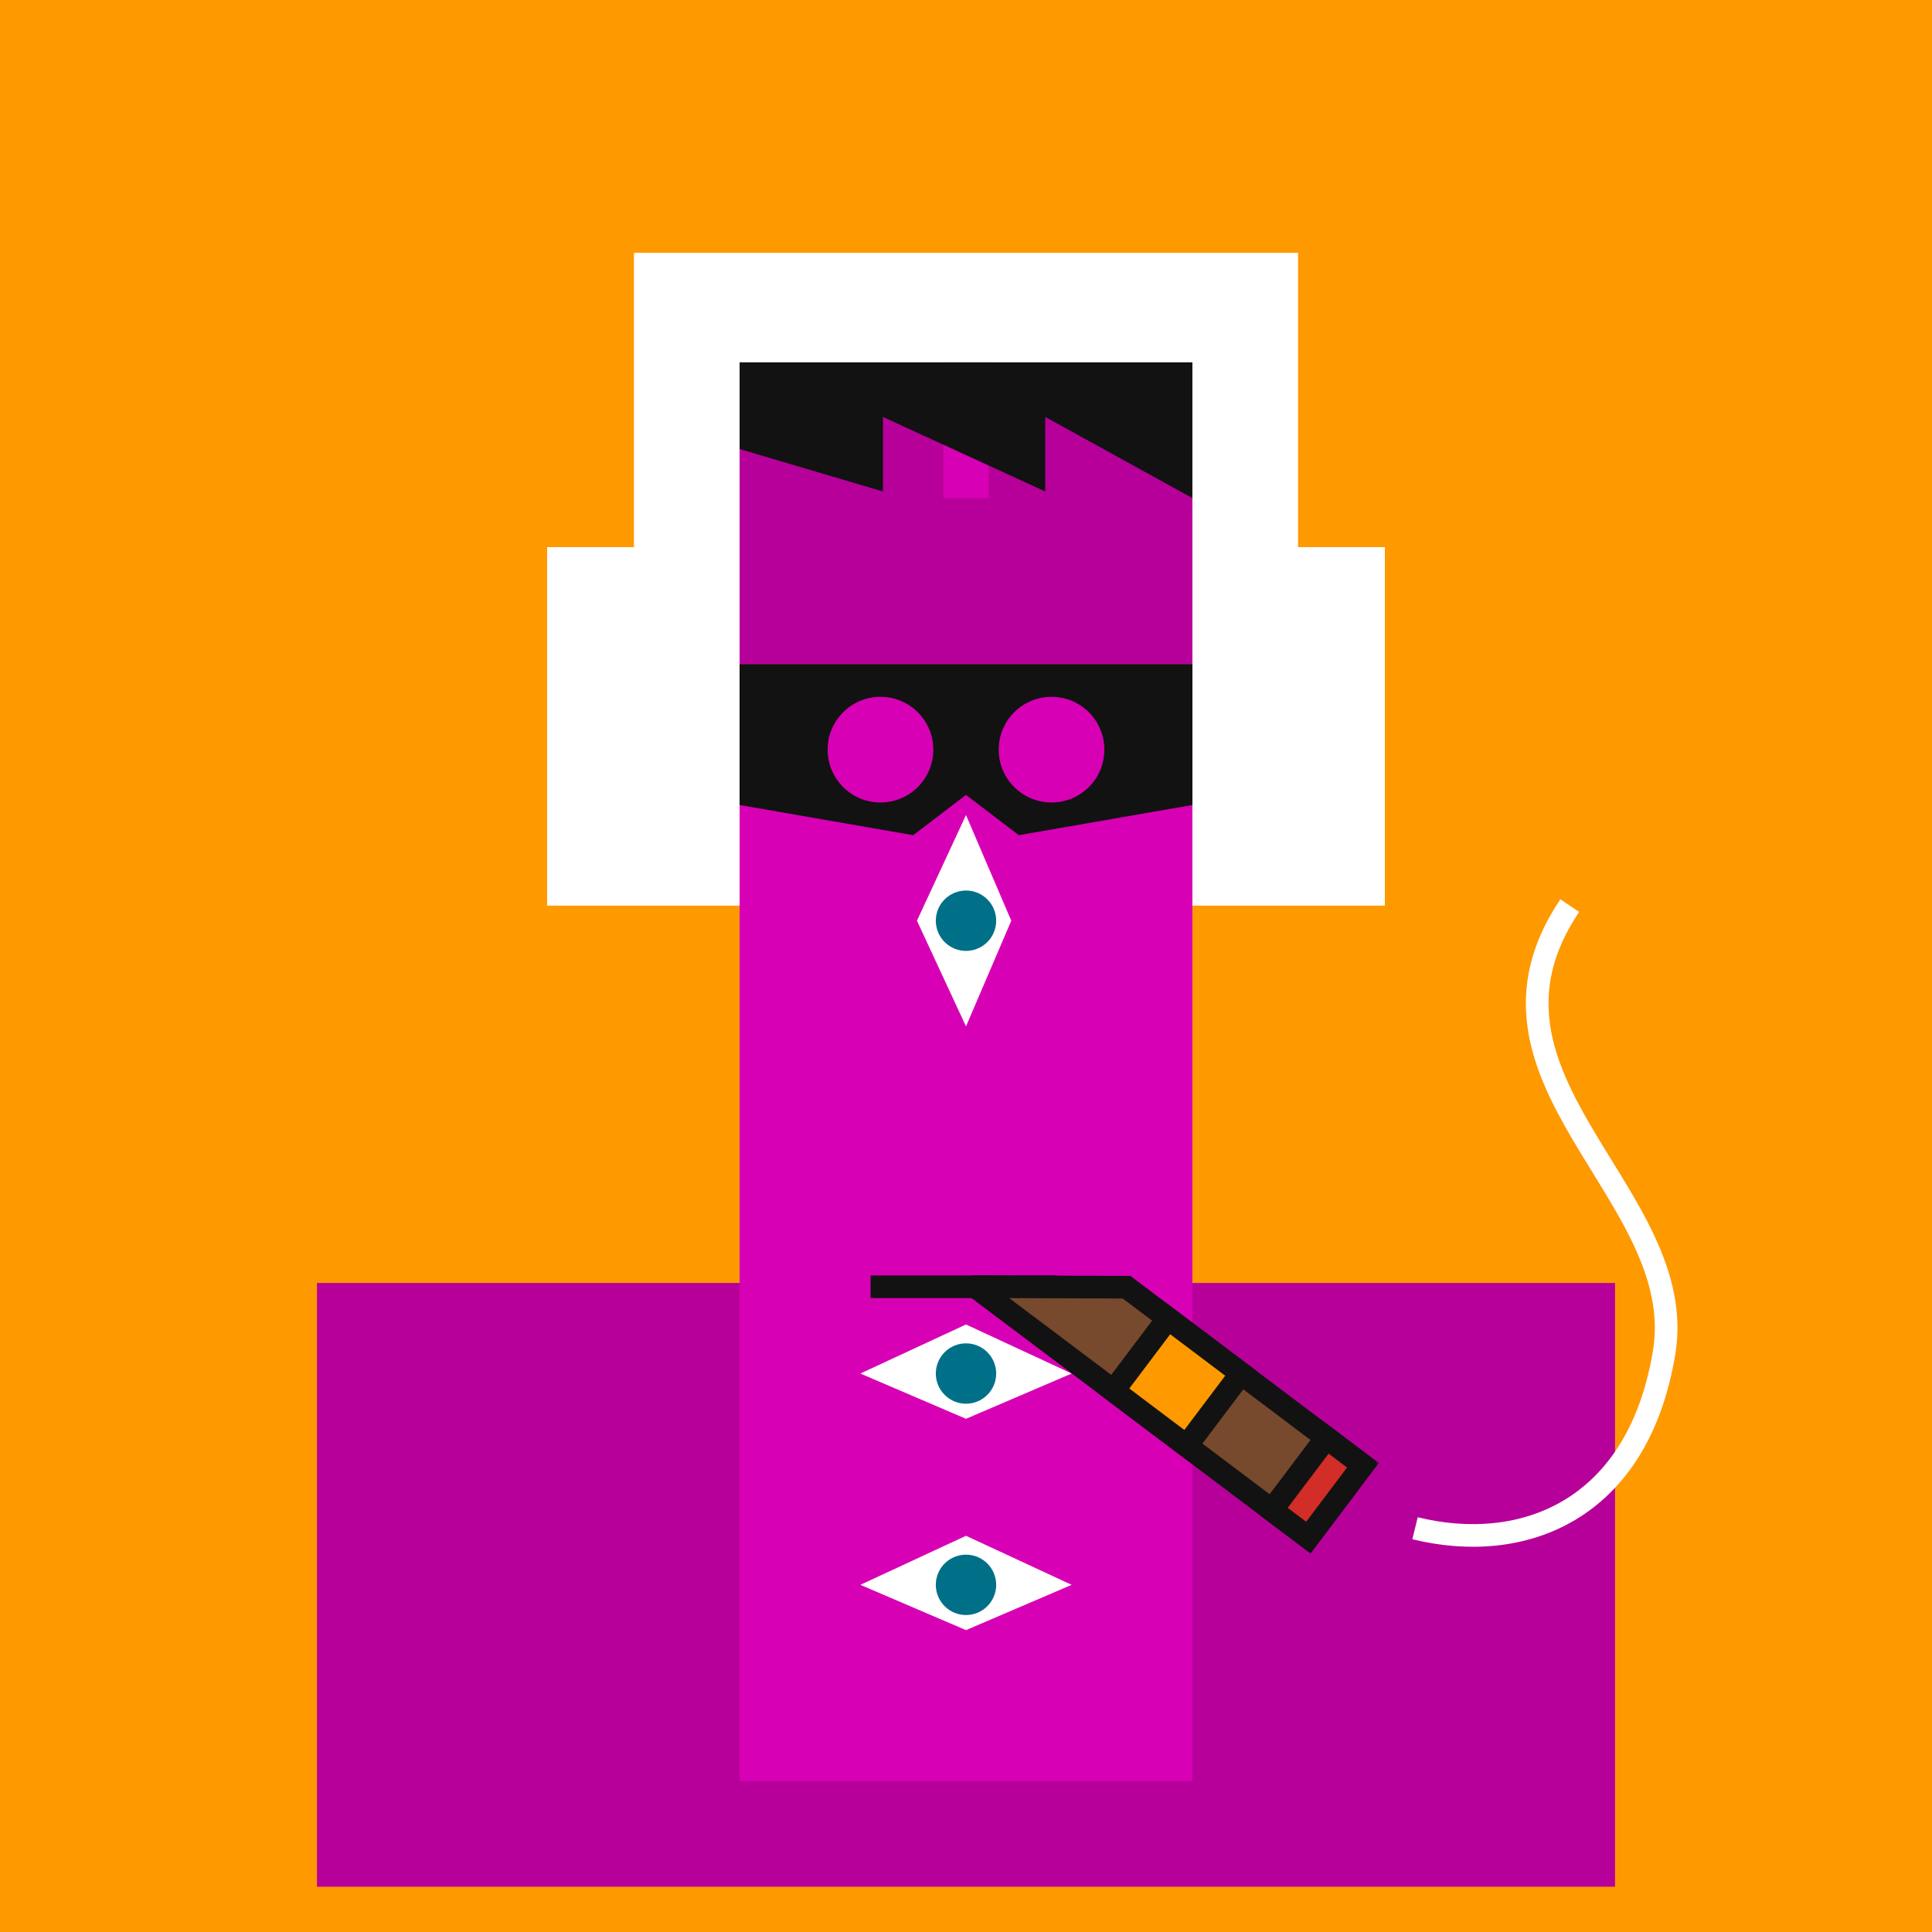 <svg xmlns="http://www.w3.org/2000/svg" width="512" height="512" fill="none"><path fill="#F90" d="M0 0h512v512H0z"/><path fill="#B7009A" d="M84 340h344v160H84z"/><g><animateTransform attributeName="transform" dur="0.4s" keyTimes="0;0.5;1" repeatCount="indefinite" type="translate" values="0 0;0 28;0 0"/><path fill="#D800B5" d="M196 176h120v296H196z"/><path fill="#B7009A" d="M196 96h120v80H196z"/><path fill="#D800B5" d="M250 96h12v36h-12z"><animate attributeName="fill" begin="5s" dur="0.4s" repeatCount="5" values="#D800B5; #fff; #D800B5"/></path><path fill="#fff" d="m256 272-13-28 13-28 12 28-12 28Z"/><circle cx="256" cy="244" r="8" fill="#007089" transform="rotate(-90 256 244)"><animate attributeName="cx" dur="2s" keyTimes="0;0.1;0.7;0.8;1" repeatCount="indefinite" values="250;264;264;250;250"/></circle><path fill="#fff" d="m228 420 28-13 28 13-28 12-28-12Z"/><circle cx="256" cy="420" r="8" fill="#007089"><animate attributeName="cx" dur="3s" keyTimes="0;0.05;0.65;0.75;1" repeatCount="indefinite" values="264;250;250;264;264"/></circle><path fill="#fff" d="m228 364 28-13 28 13-28 12-28-12Z"/><circle cx="256" cy="364" r="8" fill="#007089"><animate attributeName="cx" dur="3s" keyTimes="0;0.15;0.75;0.85;1" repeatCount="indefinite" values="264;250;250;264;264"/></circle><path fill="#121212" d="M234 130.25 196 119V96h120v36l-39-21.5v19.75l-43-19.75v19.75Z"/><path fill="#fff" d="M145 145h51v95h-51zM316 145h51v95h-51zM196 96v49h-28V67h176v78h-28V96H196Z"/><path fill="#121212" fill-rule="evenodd" d="M196 176h120v37.333l-46 8-14-10.666-14 10.666-46-8V176Zm51.333 22.667c0 7.732-6.268 14-14 14s-14-6.268-14-14 6.268-14 14-14 14 6.268 14 14Zm31.334 14c7.732 0 14-6.268 14-14s-6.268-14-14-14-14 6.268-14 14 6.268 14 14 14Z" clip-rule="evenodd"/><path stroke="#121212" stroke-width="6" d="M230.711 341H280"/><path fill="#77492D" d="m360.711 387.964-14.443 19.167-62.155-46.837-25.694-19.316 40.137.149 62.155 46.837Z"/><path fill="#121212" d="m360.711 387.964 2.396 1.806 1.806-2.396-2.396-1.806-1.806 2.396Zm-14.443 19.167-1.806 2.396 2.396 1.806 1.806-2.396-2.396-1.806Zm-62.155-46.837 1.805-2.396-.002-.002-1.803 2.398Zm14.443-19.167 1.806-2.396-.797-.6-.997-.004-.012 3Zm-40.137-.149.011-3a2.998 2.998 0 0 0-1.813 5.398l1.802-2.398Zm99.897 45.181-14.444 19.167 4.792 3.611 14.443-19.167-4.791-3.611Zm-10.243 18.576-62.155-46.837-3.611 4.792 62.155 46.837 3.611-4.792Zm-51.322-61.212 62.155 46.837 3.611-4.792-62.155-46.837-3.611 4.792Zm-10.835 14.373-25.694-19.316-3.605 4.796 25.693 19.316 3.606-4.796Zm-27.508-13.918 40.137.149.023-6-40.138-.149-.022 6Z"/><path fill="#D22D27" stroke="#121212" stroke-width="6" d="m361.184 388.32-14.444 19.167-9.686-7.3 14.443-19.166z"><animate attributeName="fill" dur="4s" keyTimes="0;0.8;1" repeatCount="indefinite" values="#2d2d2d;red;#2d2d2d"/></path><path fill="#F90" stroke="#121212" stroke-width="6" d="m328.896 363.989-14.444 19.167-19.373-14.599 14.444-19.167z"/><path stroke="#fff" stroke-width="6" d="M375 405c28.5 7 59-4.5 66-46.5S385 286 416 240"><animate attributeName="stroke" dur="4s" keyTimes="0;0.8;1" repeatCount="indefinite" values="white;transparent;white"/></path></g></svg>